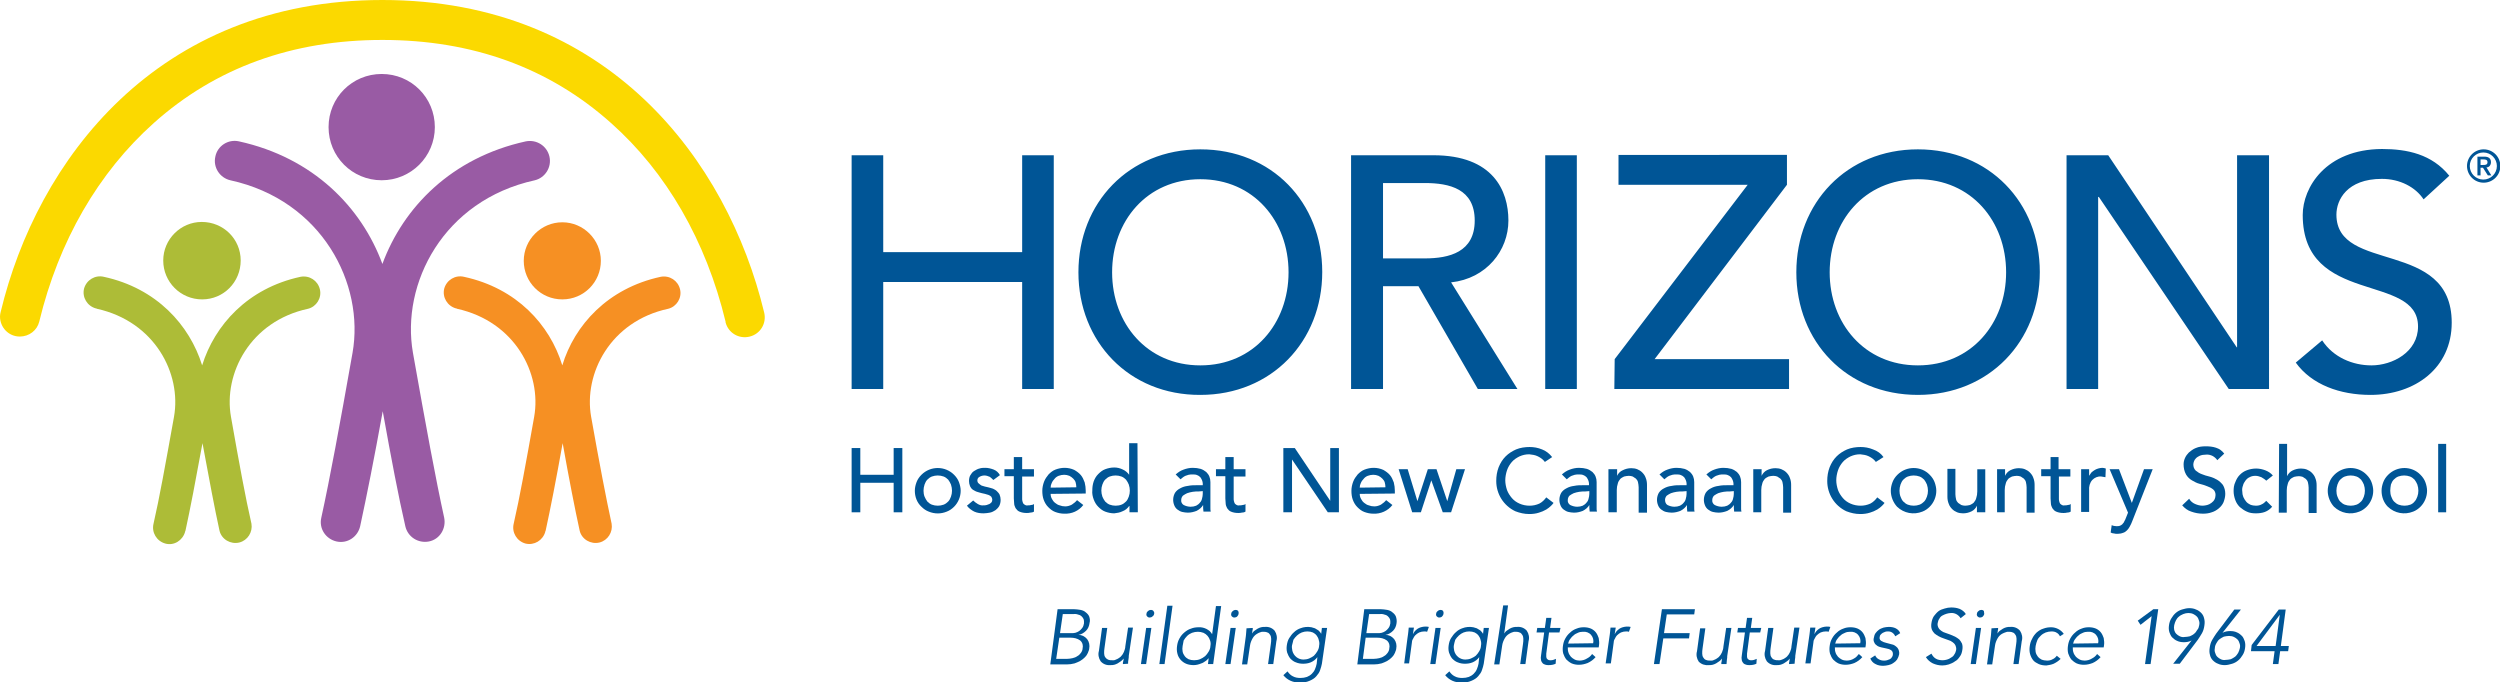 <?xml version="1.0" encoding="utf-8"?>
<!-- Generator: Adobe Illustrator 27.3.1, SVG Export Plug-In . SVG Version: 6.00 Build 0)  -->
<svg version="1.1" id="Layer_4" xmlns="http://www.w3.org/2000/svg" xmlns:xlink="http://www.w3.org/1999/xlink" x="0px" y="0px"
	 viewBox="0 0 719.8 196.5" style="enable-background:new 0 0 719.8 196.5;" xml:space="preserve">
<style type="text/css">
	.st0{fill:#005596;}
	.st1{fill:#FBD900;}
	.st2{fill:#ADBC37;}
	.st3{fill:#F69023;}
	.st4{fill:#995BA4;}
</style>
<path class="st0" d="M245.2,112h9.1V81.2h40V112h9.1V44.7h-9.1v27.9h-40V44.7h-9.1V112L245.2,112z M345.6,113.7
	c20.5,0,35.1-15.4,35.1-35.4S366.2,43,345.6,43s-35.1,15.4-35.1,35.4S325.1,113.8,345.6,113.7L345.6,113.7z M345.6,105.2
	c-15.4,0-25.4-12.1-25.4-26.8s10-26.8,25.4-26.8S371,63.7,371,78.4S361,105.2,345.6,105.2L345.6,105.2z M389,112h9.2V82.4h10.2
	l17.1,29.6h11.4l-19.1-30.7c10.2-1.1,16.5-9.2,16.5-17.8s-4.4-18.8-21.6-18.8H389L389,112L389,112z M398.2,52.7h12
	c7.2,0,14.4,1.7,14.4,10.8s-7.3,10.9-14.4,10.9h-12V52.7z M444.9,112h9.1V44.7h-9.1V112L444.9,112z M464.8,112h50.3v-8.6h-38.7
	l38.1-50.2v-8.6H466v8.6h37.2l-38.3,50.2L464.8,112L464.8,112z M552.2,113.7c20.5,0,35.1-15.4,35.1-35.4S572.7,43,552.2,43
	s-35,15.4-35,35.4S531.7,113.7,552.2,113.7L552.2,113.7z M552.2,105.2c-15.4,0-25.4-12.1-25.4-26.8s10-26.8,25.4-26.8
	s25.4,12.1,25.4,26.8S567.6,105.2,552.2,105.2L552.2,105.2z M595,112h9.1V56.7h0.2l37.4,55.3h11.6V44.7h-9.2v55.3H644l-37-55.3h-12
	L595,112L595,112z M661,104.4c4.6,6.4,12.8,9.3,21.5,9.3c12.9,0,23.4-7.8,23.4-20.8c0-24.2-33.2-14.1-33.2-31.1
	c0-4.2,3-10.3,13.1-10.3c5.2,0,9.7,2.4,12,5.9l7.4-6.8c-5-6.2-12.1-7.7-19.4-7.7C669.6,43,663,54,663,61.9
	c0,26.2,33.2,16.6,33.2,32.1c0,7.4-7.4,11.2-13.4,11.2c-5.4,0-11-2.3-14.2-7.2L661,104.4L661,104.4z"/>
<path class="st0" d="M713.2,50.5h1v-2.2h0.7l1.4,2.2h1l-1.4-2.3c0.8,0,1.3-0.7,1.3-1.5c0,0,0,0,0,0c0-1-0.6-1.6-1.9-1.6h-2V50.5z
	 M714.2,45.9h0.7c0.6,0,1.3,0,1.3,0.8s-0.7,0.8-1.3,0.8h-0.7V45.9L714.2,45.9z M710.3,47.8c0,2.6,2.1,4.8,4.8,4.8
	c2.6,0,4.8-2.1,4.8-4.8c0-2.6-2.1-4.8-4.8-4.8C712.4,43,710.3,45.2,710.3,47.8z M711.1,47.8c0-2.2,1.8-3.9,3.9-3.9
	c2.2,0,3.9,1.8,3.9,3.9c0,2.2-1.8,3.9-3.9,3.9l0,0C712.9,51.7,711.1,50,711.1,47.8z"/>
<path class="st1" d="M5.7,96.9c-3.2,0-5.7-2.6-5.7-5.8c0-0.4,0.1-0.9,0.2-1.3C10.6,46.4,45,0,110.1,0s99.4,46.4,109.9,89.9
	c0.8,3.1-1,6.2-4.1,7c-3.1,0.8-6.2-1-7-4.1c0-0.1,0-0.1,0-0.2c-5.6-23.2-17-43-33-57.2c-17.8-15.9-39.9-23.9-65.8-23.9
	s-48,8-65.8,23.9c-16,14.3-27.4,34-33,57.2C10.7,95.1,8.4,96.9,5.7,96.9z"/>
<path class="st2" d="M58.2,86.2c6.2,0,11.1-5,11.1-11.2c0-6.2-5-11.1-11.2-11.1c-6.1,0-11.1,5-11.1,11.1C47,81.2,52,86.2,58.2,86.2
	C58.2,86.2,58.2,86.2,58.2,86.2z"/>
<path class="st3" d="M161.9,86.2c6.2,0,11.1-5,11.1-11.1s-5-11.1-11.1-11.1s-11.1,5-11.1,11.1l0,0C150.8,81.2,155.7,86.2,161.9,86.2
	C161.9,86.2,161.9,86.2,161.9,86.2z"/>
<path class="st2" d="M92.1,83.3c-0.6-2.5-3-4.1-5.6-3.6C71.3,83,61.8,93.6,58.2,105.2C54.6,93.6,45.1,83,29.9,79.7
	c-2.5-0.6-5,0.9-5.7,3.4c-0.6,2.5,0.9,5,3.4,5.7c0.1,0,0.2,0,0.3,0.1c16.7,3.7,24.4,18.7,22.2,31.1c-2.5,13.9-4.2,23.4-5.9,30.8
	c-0.6,2.5,0.9,5,3.4,5.7s5-0.9,5.7-3.4c0-0.1,0-0.2,0.1-0.3c1.4-6.4,2.9-14.3,4.9-25.2c2,10.8,3.5,18.8,4.9,25.2
	c0.6,2.5,3.2,4,5.7,3.4c2.4-0.6,3.9-3,3.5-5.4c-1.7-7.4-3.5-17.2-5.9-30.8c-2.2-12.4,5.5-27.5,22.2-31.1
	C91.1,88.3,92.7,85.8,92.1,83.3C92.1,83.3,92.1,83.3,92.1,83.3z"/>
<path class="st3" d="M195.8,83.3c-0.6-2.5-3-4.1-5.6-3.6c-15.2,3.3-24.8,13.9-28.3,25.5c-3.6-11.7-13.1-22.2-28.3-25.5
	c-2.5-0.6-5,0.9-5.7,3.4c-0.6,2.5,0.9,5,3.4,5.7c0.1,0,0.2,0,0.3,0.1c16.7,3.7,24.4,18.7,22.2,31.1c-2.4,13.5-4.2,23.4-5.9,30.8
	c-0.6,2.5,0.9,5,3.4,5.7c2.5,0.6,5-0.9,5.7-3.4c0-0.1,0-0.2,0.1-0.3c1.4-6.4,3-14.6,4.9-25.2c1.9,10.6,3.5,18.8,4.9,25.2
	c0.6,2.5,3.2,4,5.7,3.4c2.4-0.6,3.9-3,3.5-5.4c-1.6-7.4-3.5-17.3-5.9-30.8c-2.2-12.4,5.5-27.5,22.2-31.1
	C194.8,88.3,196.4,85.8,195.8,83.3z"/>
<path class="st4" d="M109.9,51.9c8.4,0,15.3-6.8,15.3-15.3s-6.8-15.3-15.3-15.3s-15.3,6.8-15.3,15.3S101.4,51.9,109.9,51.9
	L109.9,51.9z"/>
<path class="st4" d="M158.2,45.1c-0.7-3.1-3.7-5-6.8-4.4c-21.4,4.7-35.3,19-41.3,35.3c-6-16.3-19.9-30.6-41.3-35.3
	C65.7,40,62.6,42,62,45.1c-0.7,3.1,1.3,6.1,4.3,6.8l0,0c26.5,5.8,38.7,29.9,35.2,49.7c-3.7,20.9-6.5,36.1-9,47.5
	c-0.7,3.1,1.3,6.1,4.4,6.8c3.1,0.7,6.1-1.3,6.8-4.4l0,0c1.9-8.8,4-19.3,6.5-33.1c2.5,13.9,4.5,24.4,6.5,33.1c0.7,3.1,3.7,5,6.8,4.4
	s5-3.7,4.4-6.8l0,0c-2.5-11.4-5.2-26.1-9-47.5c-3.5-19.9,8.7-43.9,35.1-49.7C156.9,51.2,158.9,48.2,158.2,45.1z"/>
<path class="st0" d="M245.2,129h2.5v7.7h9.6V129h2.5v18.5h-2.5V139h-9.6v8.5h-2.5V129z"/>
<path class="st0" d="M263.4,141.3c0-0.9,0.2-1.7,0.5-2.5c0.3-0.8,0.8-1.5,1.4-2.1c2.6-2.6,6.8-2.6,9.4,0c0.6,0.6,1.1,1.3,1.4,2.1
	c0.3,0.8,0.5,1.7,0.5,2.5c0,1.7-0.7,3.4-1.9,4.6c-0.6,0.6-1.3,1.1-2.1,1.4c-1.7,0.7-3.5,0.7-5.2,0c-0.8-0.3-1.5-0.8-2.1-1.4
	C264,144.7,263.4,143,263.4,141.3z M265.9,141.3c0,0.6,0.1,1.2,0.3,1.7c0.2,0.5,0.5,1,0.8,1.4c0.4,0.4,0.8,0.7,1.3,0.9
	c1.1,0.4,2.3,0.4,3.4,0c0.5-0.2,0.9-0.5,1.3-0.9c0.4-0.4,0.6-0.9,0.8-1.4c0.4-1.1,0.4-2.3,0-3.5c-0.2-0.5-0.5-1-0.8-1.4
	c-0.4-0.4-0.8-0.7-1.3-0.9c-1.1-0.4-2.3-0.4-3.4,0c-0.5,0.2-0.9,0.5-1.3,0.9c-0.4,0.4-0.6,0.9-0.8,1.4
	C266,140.1,265.9,140.7,265.9,141.3L265.9,141.3z"/>
<path class="st0" d="M286,138.2c-0.3-0.3-0.6-0.6-1-0.9c-0.5-0.2-1-0.4-1.5-0.4c-0.5,0-1,0.1-1.5,0.4c-0.4,0.2-0.6,0.6-0.6,1
	c0,0.3,0.1,0.7,0.4,0.9c0.2,0.2,0.5,0.4,0.8,0.6c0.3,0.1,0.7,0.2,1,0.3l0.9,0.2c0.5,0.1,1,0.3,1.4,0.4c0.4,0.2,0.8,0.4,1.1,0.7
	c0.3,0.3,0.6,0.6,0.8,1c0.2,0.5,0.3,1,0.3,1.5c0,0.6-0.1,1.2-0.4,1.8c-0.3,0.5-0.7,0.9-1.1,1.2c-0.5,0.3-1,0.6-1.6,0.7
	c-0.6,0.1-1.2,0.2-1.8,0.2c-0.9,0-1.8-0.1-2.7-0.5c-0.8-0.4-1.6-1-2.1-1.7l1.8-1.5c0.4,0.4,0.8,0.7,1.3,1c0.5,0.3,1.1,0.5,1.7,0.4
	c0.3,0,0.6,0,0.9-0.1c0.3-0.1,0.6-0.2,0.8-0.3c0.2-0.1,0.4-0.3,0.6-0.5c0.1-0.2,0.2-0.4,0.2-0.7c0-0.3-0.1-0.6-0.3-0.9
	c-0.2-0.2-0.5-0.4-0.8-0.5c-0.3-0.1-0.7-0.2-1-0.3l-0.9-0.2c-0.5-0.1-1-0.3-1.4-0.4c-0.4-0.1-0.8-0.4-1.2-0.6
	c-0.4-0.3-0.6-0.6-0.8-1c-0.2-0.5-0.3-1-0.3-1.5c0-0.6,0.1-1.2,0.4-1.7c0.3-0.5,0.6-0.9,1.1-1.2c0.5-0.3,1-0.6,1.5-0.7
	c0.6-0.2,1.1-0.2,1.7-0.2c0.8,0,1.6,0.2,2.4,0.5c0.8,0.3,1.4,0.9,1.8,1.6L286,138.2z"/>
<path class="st0" d="M297.7,137.2h-3.4v5.6c0,0.3,0,0.7,0,1c0,0.3,0.1,0.6,0.2,0.9c0.1,0.3,0.3,0.5,0.5,0.6c0.3,0.2,0.6,0.3,1,0.2
	c0.3,0,0.6,0,0.9-0.1c0.3,0,0.6-0.1,0.8-0.3v2.2c-0.3,0.2-0.7,0.3-1.1,0.3c-0.3,0.1-0.7,0.1-1,0.1c-0.7,0-1.4-0.1-2.1-0.4
	c-0.5-0.2-0.8-0.6-1.1-1c-0.2-0.4-0.4-0.9-0.4-1.3c0-0.5-0.1-1-0.1-1.5v-6.4h-2.7v-2h2.7v-3.5h2.4v3.5h3.4L297.7,137.2z"/>
<path class="st0" d="M302.5,142.2c0,0.5,0.1,1,0.4,1.5c0.2,0.4,0.5,0.8,0.9,1.1c0.4,0.3,0.8,0.6,1.3,0.7c0.5,0.2,1,0.3,1.6,0.3
	c0.7,0,1.3-0.2,1.9-0.5c0.6-0.4,1.1-0.8,1.5-1.3l1.8,1.4c-1.3,1.7-3.3,2.6-5.5,2.5c-0.9,0-1.8-0.2-2.6-0.5c-0.8-0.3-1.4-0.8-2-1.4
	c-0.6-0.6-1-1.3-1.3-2.1c-0.3-0.8-0.4-1.7-0.4-2.6c0-0.9,0.2-1.8,0.5-2.6c0.3-0.8,0.8-1.5,1.3-2.1c0.6-0.6,1.2-1.1,2-1.4
	c0.8-0.3,1.7-0.5,2.6-0.5c1,0,1.9,0.2,2.8,0.6c0.7,0.4,1.4,0.9,1.9,1.5c0.5,0.6,0.8,1.3,1.1,2.1c0.2,0.8,0.3,1.6,0.3,2.4v0.8
	L302.5,142.2z M309.9,140.3c0-0.5-0.1-1-0.2-1.4c-0.1-0.4-0.4-0.8-0.7-1.1c-0.3-0.3-0.7-0.6-1.1-0.8c-0.5-0.2-1-0.3-1.5-0.3
	c-0.5,0-1.1,0.1-1.6,0.3c-0.5,0.2-0.9,0.5-1.2,0.9c-0.3,0.3-0.6,0.7-0.8,1.2c-0.2,0.4-0.3,0.8-0.3,1.3L309.9,140.3z"/>
<path class="st0" d="M327.6,147.5h-2.4v-1.8h-0.1c-0.5,0.7-1.1,1.2-1.9,1.5c-0.8,0.4-1.6,0.5-2.4,0.6c-0.9,0-1.8-0.2-2.6-0.5
	c-0.8-0.3-1.4-0.8-2-1.4c-0.6-0.6-1-1.3-1.3-2.1c-0.3-0.8-0.5-1.7-0.4-2.6c0-0.9,0.1-1.7,0.4-2.6c0.3-0.8,0.7-1.5,1.3-2.1
	c0.6-0.6,1.2-1.1,2-1.4c0.8-0.3,1.7-0.5,2.6-0.5c0.9,0,1.7,0.2,2.5,0.6c0.7,0.3,1.4,0.9,1.8,1.5h0v-9.1h2.4L327.6,147.5z
	 M321.2,145.6c0.6,0,1.2-0.1,1.7-0.3c0.5-0.2,0.9-0.5,1.3-0.9c0.4-0.4,0.6-0.9,0.8-1.4c0.4-1.1,0.4-2.3,0-3.5
	c-0.2-0.5-0.5-1-0.8-1.4c-0.4-0.4-0.8-0.7-1.3-0.9c-1.1-0.4-2.3-0.4-3.4,0c-0.5,0.2-0.9,0.5-1.3,0.9c-0.4,0.4-0.6,0.9-0.8,1.4
	c-0.4,1.1-0.4,2.3,0,3.5c0.2,0.5,0.5,1,0.8,1.4c0.4,0.4,0.8,0.7,1.3,0.9C320.1,145.5,320.6,145.6,321.2,145.6z"/>
<path class="st0" d="M338.5,136.6c0.7-0.6,1.4-1.1,2.3-1.4c0.8-0.3,1.7-0.5,2.6-0.5c0.8,0,1.6,0.1,2.3,0.3c0.6,0.2,1.1,0.5,1.6,0.9
	c0.4,0.4,0.7,0.8,0.9,1.3c0.2,0.5,0.3,1,0.3,1.6v6.3c0,0.4,0,0.8,0,1.2s0,0.7,0.1,1h-2.1c-0.1-0.6-0.1-1.3-0.1-1.9h0
	c-0.4,0.7-1.1,1.3-1.9,1.7c-0.8,0.3-1.6,0.5-2.5,0.5c-0.6,0-1.1-0.1-1.6-0.2c-0.5-0.1-1-0.4-1.4-0.7c-0.4-0.3-0.7-0.7-0.9-1.2
	c-0.5-1.2-0.4-2.5,0.2-3.6c0.4-0.6,0.9-1,1.5-1.3c0.7-0.4,1.4-0.6,2.2-0.7c0.9-0.2,1.8-0.2,2.6-0.2h1.7v-0.5c0-0.3-0.1-0.6-0.2-0.9
	c-0.1-0.3-0.3-0.6-0.5-0.9c-0.3-0.3-0.6-0.5-0.9-0.6c-0.4-0.2-0.9-0.2-1.3-0.2c-0.4,0-0.8,0-1.2,0.1c-0.3,0.1-0.6,0.2-0.9,0.3
	c-0.3,0.1-0.5,0.3-0.8,0.5l-0.6,0.5L338.5,136.6z M345.1,141.5c-0.6,0-1.1,0-1.7,0.1c-0.5,0.1-1.1,0.2-1.6,0.4
	c-0.4,0.2-0.8,0.4-1.2,0.7c-0.3,0.3-0.5,0.8-0.5,1.2c-0.1,0.6,0.2,1.2,0.7,1.5c0.6,0.3,1.3,0.5,2,0.5c0.6,0,1.1-0.1,1.6-0.3
	c0.4-0.2,0.8-0.5,1.1-0.9c0.3-0.3,0.5-0.7,0.6-1.2c0.1-0.4,0.2-0.8,0.2-1.3v-0.8L345.1,141.5z"/>
<path class="st0" d="M358.6,137.2h-3.4v5.6c0,0.4,0,0.7,0,1c0,0.3,0.1,0.6,0.2,0.9c0.1,0.3,0.3,0.5,0.5,0.6c0.3,0.2,0.6,0.3,1,0.2
	c0.3,0,0.6,0,0.9-0.1c0.3,0,0.6-0.1,0.8-0.3v2.2c-0.3,0.2-0.7,0.3-1.1,0.3c-0.3,0.1-0.7,0.1-1,0.1c-0.7,0-1.4-0.1-2.1-0.4
	c-0.5-0.2-0.8-0.6-1.1-1c-0.2-0.4-0.4-0.9-0.4-1.3c0-0.5-0.1-1-0.1-1.5v-6.4h-2.7v-2h2.7v-3.5h2.4v3.5h3.4L358.6,137.2z"/>
<path class="st0" d="M369.5,129h3.3l10.2,15.2h0V129h2.5v18.5h-3.2l-10.3-15.2h0v15.2h-2.5L369.5,129z"/>
<path class="st0" d="M391.5,142.2c0,0.5,0.1,1,0.4,1.5c0.2,0.4,0.5,0.8,0.9,1.1c0.4,0.3,0.8,0.6,1.3,0.7c0.5,0.2,1,0.3,1.6,0.3
	c0.7,0,1.3-0.2,1.9-0.5c0.6-0.4,1.1-0.8,1.5-1.3l1.8,1.4c-1.3,1.7-3.4,2.6-5.5,2.5c-0.9,0-1.8-0.2-2.6-0.5c-0.8-0.3-1.4-0.8-2-1.4
	c-0.6-0.6-1-1.3-1.3-2.1c-0.3-0.8-0.4-1.7-0.4-2.6c0-0.9,0.2-1.8,0.5-2.6c0.3-0.8,0.8-1.5,1.3-2.1c0.6-0.6,1.2-1.1,2-1.4
	c0.8-0.3,1.7-0.5,2.6-0.5c1,0,1.9,0.2,2.8,0.6c0.7,0.4,1.4,0.9,1.9,1.5c0.5,0.6,0.8,1.3,1.1,2.1c0.2,0.8,0.3,1.6,0.3,2.4v0.8
	L391.5,142.2z M398.9,140.3c0-0.5-0.1-1-0.2-1.4c-0.1-0.4-0.4-0.8-0.7-1.1c-0.3-0.3-0.7-0.6-1.1-0.8c-0.5-0.2-1-0.3-1.5-0.3
	c-0.5,0-1.1,0.1-1.6,0.3c-0.5,0.2-0.9,0.5-1.2,0.9c-0.3,0.3-0.6,0.7-0.8,1.2c-0.2,0.4-0.3,0.8-0.3,1.3L398.9,140.3z"/>
<path class="st0" d="M402.7,135.1h2.6l2.8,9.2h0l3-9.2h2.5l3.1,9.2h0l2.6-9.2h2.5l-4,12.4h-2.4l-3.3-9.2h0l-3,9.2h-2.5L402.7,135.1z
	"/>
<path class="st0" d="M444.8,133c-0.5-0.7-1.2-1.2-2-1.6c-0.8-0.4-1.6-0.5-2.5-0.6c-1,0-1.9,0.2-2.8,0.6c-0.8,0.4-1.6,0.9-2.2,1.6
	c-0.6,0.7-1.1,1.5-1.4,2.4c-0.3,0.9-0.5,1.9-0.5,2.9c0,0.9,0.2,1.9,0.5,2.8c0.3,0.8,0.8,1.6,1.4,2.3c0.6,0.7,1.3,1.2,2.2,1.6
	c0.9,0.4,1.9,0.6,2.9,0.6c1,0,1.9-0.2,2.8-0.6c0.8-0.4,1.5-1.1,2-1.8l2.1,1.6c-0.2,0.3-0.5,0.6-0.7,0.8c-0.4,0.4-0.9,0.8-1.4,1.1
	c-0.7,0.4-1.4,0.7-2.1,0.9c-0.9,0.3-1.9,0.4-2.8,0.4c-1.4,0-2.7-0.3-4-0.8c-3.4-1.6-5.5-5-5.5-8.7c0-1.4,0.2-2.7,0.7-4
	c0.5-1.2,1.1-2.2,2-3.1c0.9-0.9,1.9-1.5,3-2c1.2-0.5,2.6-0.7,3.9-0.7c1.2,0,2.4,0.2,3.6,0.7c1.1,0.4,2.1,1.2,2.9,2.2L444.8,133z"/>
<path class="st0" d="M449.7,136.6c0.7-0.6,1.4-1.1,2.3-1.4c0.8-0.3,1.7-0.5,2.6-0.5c0.8,0,1.6,0.1,2.3,0.3c0.6,0.2,1.1,0.5,1.6,0.9
	c0.4,0.4,0.7,0.8,0.9,1.3c0.2,0.5,0.3,1,0.3,1.6v6.3c0,0.4,0,0.8,0,1.2c0,0.4,0,0.7,0.1,1h-2.1c-0.1-0.6-0.1-1.3-0.1-1.9h0
	c-0.4,0.7-1.1,1.3-1.9,1.7c-0.8,0.3-1.6,0.5-2.5,0.5c-0.6,0-1.1-0.1-1.6-0.2c-0.5-0.1-1-0.4-1.4-0.7c-0.4-0.3-0.7-0.7-0.9-1.2
	c-0.5-1.2-0.4-2.5,0.2-3.6c0.4-0.6,0.9-1,1.5-1.3c0.7-0.4,1.4-0.6,2.2-0.7c0.9-0.2,1.8-0.2,2.6-0.2h1.7v-0.5c0-0.3-0.1-0.6-0.2-0.9
	c-0.1-0.3-0.3-0.6-0.5-0.9c-0.3-0.3-0.6-0.5-0.9-0.6c-0.4-0.2-0.9-0.2-1.3-0.2c-0.4,0-0.8,0-1.2,0.1c-0.3,0.1-0.6,0.2-0.9,0.3
	c-0.3,0.1-0.5,0.3-0.8,0.5l-0.6,0.5L449.7,136.6z M456.4,141.5c-0.6,0-1.1,0-1.7,0.1c-0.5,0.1-1.1,0.2-1.6,0.4
	c-0.4,0.2-0.8,0.4-1.2,0.7c-0.3,0.3-0.5,0.8-0.5,1.2c-0.1,0.6,0.2,1.2,0.7,1.5c0.6,0.3,1.3,0.5,2,0.5c0.6,0,1.1-0.1,1.6-0.3
	c0.4-0.2,0.8-0.5,1.1-0.9c0.3-0.3,0.5-0.7,0.6-1.2c0.1-0.4,0.2-0.8,0.2-1.3v-0.8L456.4,141.5z"/>
<path class="st0" d="M463.2,135.1h2.4v1.9h0c0.3-0.7,0.9-1.3,1.6-1.6c0.8-0.4,1.6-0.6,2.5-0.6c0.6,0,1.2,0.1,1.7,0.3
	c0.5,0.2,1,0.5,1.4,0.9c0.4,0.4,0.8,0.9,1,1.5c0.3,0.7,0.4,1.4,0.4,2.1v8h-2.4v-7.3c0-0.5-0.1-1-0.2-1.5c-0.1-0.4-0.3-0.7-0.6-1
	c-0.3-0.2-0.6-0.4-0.9-0.6c-0.3-0.1-0.7-0.2-1.1-0.2c-0.5,0-0.9,0.1-1.4,0.2c-0.4,0.2-0.8,0.4-1.1,0.7c-0.3,0.4-0.6,0.8-0.7,1.3
	c-0.2,0.6-0.3,1.2-0.3,1.9v6.4h-2.4V135.1z"/>
<path class="st0" d="M477.8,136.6c0.7-0.6,1.4-1.1,2.3-1.4c0.8-0.3,1.7-0.5,2.6-0.5c0.8,0,1.6,0.1,2.3,0.3c0.6,0.2,1.1,0.5,1.6,0.9
	c0.4,0.4,0.7,0.8,0.9,1.3c0.2,0.5,0.3,1,0.3,1.6v6.3c0,0.4,0,0.8,0,1.2s0,0.7,0.1,1h-2.1c-0.1-0.6-0.1-1.3-0.1-1.9h0
	c-0.4,0.7-1.1,1.3-1.9,1.7c-0.8,0.3-1.6,0.5-2.5,0.5c-0.6,0-1.1-0.1-1.6-0.2c-0.5-0.1-1-0.4-1.4-0.7c-0.4-0.3-0.7-0.7-0.9-1.2
	c-0.5-1.2-0.4-2.5,0.2-3.6c0.4-0.6,0.9-1,1.5-1.3c0.7-0.4,1.4-0.6,2.2-0.7c0.9-0.2,1.8-0.2,2.6-0.2h1.7v-0.5c0-0.3-0.1-0.6-0.2-0.9
	c-0.1-0.3-0.3-0.6-0.5-0.9c-0.3-0.3-0.6-0.5-0.9-0.6c-0.4-0.2-0.9-0.2-1.3-0.2c-0.4,0-0.8,0-1.2,0.1c-0.3,0.1-0.6,0.2-0.9,0.3
	c-0.3,0.1-0.5,0.3-0.8,0.5l-0.6,0.5L477.8,136.6z M484.4,141.5c-0.6,0-1.1,0-1.7,0.1c-0.5,0.1-1.1,0.2-1.6,0.4
	c-0.4,0.2-0.8,0.4-1.2,0.7c-0.3,0.3-0.5,0.8-0.5,1.2c0,0.6,0.2,1.2,0.7,1.5c0.6,0.3,1.3,0.5,2,0.5c0.6,0,1.1-0.1,1.6-0.3
	c0.4-0.2,0.8-0.5,1.1-0.9c0.3-0.3,0.5-0.7,0.6-1.2c0.1-0.4,0.2-0.8,0.2-1.3v-0.8L484.4,141.5z"/>
<path class="st0" d="M491.3,136.6c0.7-0.6,1.4-1.1,2.3-1.4c0.8-0.3,1.7-0.5,2.6-0.5c0.8,0,1.6,0.1,2.3,0.3c0.6,0.2,1.1,0.5,1.6,0.9
	c0.4,0.4,0.7,0.8,0.9,1.3c0.2,0.5,0.3,1,0.3,1.6v6.3c0,0.4,0,0.8,0,1.2s0,0.7,0.1,1h-2.1c-0.1-0.6-0.1-1.3-0.1-1.9h0
	c-0.4,0.7-1.1,1.3-1.9,1.7c-0.8,0.3-1.6,0.5-2.5,0.5c-0.6,0-1.1-0.1-1.6-0.2c-0.5-0.1-1-0.4-1.4-0.7c-0.4-0.3-0.7-0.7-0.9-1.2
	c-0.5-1.2-0.4-2.5,0.2-3.6c0.4-0.6,0.9-1,1.5-1.3c0.7-0.4,1.4-0.6,2.2-0.7c0.9-0.2,1.8-0.2,2.6-0.2h1.7v-0.5c0-0.3-0.1-0.6-0.2-0.9
	c-0.1-0.3-0.3-0.6-0.5-0.9c-0.3-0.3-0.6-0.5-0.9-0.6c-0.4-0.2-0.9-0.2-1.3-0.2c-0.4,0-0.8,0-1.2,0.1c-0.3,0.1-0.6,0.2-0.9,0.3
	c-0.3,0.1-0.5,0.3-0.8,0.5l-0.6,0.5L491.3,136.6z M498,141.5c-0.6,0-1.1,0-1.7,0.1c-0.5,0.1-1.1,0.2-1.6,0.4
	c-0.4,0.2-0.8,0.4-1.2,0.7c-0.3,0.3-0.5,0.8-0.5,1.2c-0.1,0.6,0.2,1.2,0.7,1.5c0.6,0.3,1.3,0.5,2,0.5c0.6,0,1.1-0.1,1.6-0.3
	c0.4-0.2,0.8-0.5,1.1-0.9c0.3-0.3,0.5-0.7,0.6-1.2c0.1-0.4,0.2-0.8,0.2-1.3v-0.8L498,141.5z"/>
<path class="st0" d="M504.8,135.1h2.4v1.9l0,0c0.3-0.7,0.9-1.3,1.5-1.6c0.8-0.4,1.6-0.6,2.5-0.6c0.6,0,1.2,0.1,1.7,0.3
	c0.5,0.2,1,0.5,1.4,0.9c0.4,0.4,0.8,0.9,1,1.5c0.3,0.7,0.4,1.4,0.4,2.1v8h-2.3v-7.3c0-0.5-0.1-1-0.2-1.5c-0.1-0.4-0.3-0.7-0.6-1
	c-0.3-0.2-0.6-0.4-0.9-0.6c-0.3-0.1-0.7-0.2-1.1-0.2c-0.5,0-0.9,0.1-1.4,0.2c-0.4,0.2-0.8,0.4-1.1,0.7c-0.3,0.4-0.6,0.8-0.7,1.3
	c-0.2,0.6-0.3,1.2-0.3,1.9v6.4h-2.3L504.8,135.1z"/>
<path class="st0" d="M540.1,133c-0.5-0.7-1.2-1.2-2-1.6c-0.8-0.4-1.6-0.5-2.5-0.6c-1,0-1.9,0.2-2.8,0.6c-0.8,0.4-1.6,0.9-2.2,1.6
	c-0.6,0.7-1.1,1.5-1.4,2.4c-0.3,0.9-0.5,1.9-0.5,2.9c0,0.9,0.2,1.9,0.5,2.8c0.3,0.8,0.8,1.6,1.4,2.3c0.6,0.7,1.3,1.2,2.2,1.6
	c0.9,0.4,1.9,0.6,2.9,0.6c1,0,1.9-0.2,2.8-0.6c0.8-0.4,1.5-1.1,2-1.8l2.1,1.6c-0.2,0.3-0.5,0.6-0.7,0.8c-0.4,0.4-0.9,0.8-1.4,1.1
	c-0.7,0.4-1.4,0.7-2.1,0.9c-0.9,0.3-1.9,0.4-2.8,0.4c-1.4,0-2.7-0.3-4-0.8c-3.4-1.6-5.5-5-5.5-8.7c0-1.4,0.2-2.7,0.7-4
	c0.5-1.2,1.1-2.2,2-3.1c0.9-0.9,1.9-1.5,3-2c1.2-0.5,2.6-0.7,3.9-0.7c1.2,0,2.4,0.2,3.6,0.7c1.2,0.4,2.3,1.2,3,2.2L540.1,133z"/>
<path class="st0" d="M544.4,141.3c0-0.9,0.2-1.7,0.5-2.5c0.3-0.8,0.8-1.5,1.4-2.1c2.6-2.6,6.8-2.6,9.3,0c0.6,0.6,1.1,1.3,1.4,2.1
	c0.3,0.8,0.5,1.7,0.5,2.5c0,1.7-0.7,3.4-1.9,4.6c-0.6,0.6-1.3,1.1-2.1,1.4c-2.5,1-5.3,0.5-7.3-1.4
	C545.1,144.7,544.4,143,544.4,141.3L544.4,141.3z M546.9,141.3c0,0.6,0.1,1.2,0.3,1.7c0.2,0.5,0.4,1,0.8,1.4
	c0.4,0.4,0.8,0.7,1.3,0.9c1.1,0.4,2.3,0.4,3.4,0c0.5-0.2,0.9-0.5,1.3-0.9c0.4-0.4,0.6-0.9,0.8-1.4c0.4-1.1,0.4-2.3,0-3.5
	c-0.2-0.5-0.5-1-0.8-1.4c-0.4-0.4-0.8-0.7-1.3-0.9c-1.1-0.4-2.3-0.4-3.4,0c-0.5,0.2-0.9,0.5-1.3,0.9c-0.4,0.4-0.6,0.9-0.8,1.4
	C547,140.1,546.9,140.7,546.9,141.3z"/>
<path class="st0" d="M571.5,147.5h-2.3v-1.9h0c-0.3,0.7-0.9,1.3-1.5,1.6c-0.8,0.4-1.6,0.6-2.5,0.6c-0.6,0-1.2-0.1-1.7-0.3
	c-0.5-0.2-1-0.5-1.4-0.9c-0.4-0.4-0.8-0.9-1-1.5c-0.3-0.7-0.4-1.4-0.4-2.1v-8h2.3v7.3c0,0.5,0.1,1,0.2,1.5c0.1,0.4,0.3,0.7,0.6,1
	c0.3,0.2,0.6,0.4,0.9,0.6c0.3,0.1,0.7,0.2,1.1,0.2c0.5,0,0.9-0.1,1.4-0.2c0.4-0.2,0.8-0.4,1.1-0.7c0.3-0.4,0.6-0.8,0.7-1.3
	c0.2-0.6,0.3-1.2,0.3-1.9v-6.4h2.3V147.5z"/>
<path class="st0" d="M575,135.1h2.3v1.9h0c0.3-0.7,0.9-1.3,1.5-1.6c0.8-0.4,1.6-0.6,2.5-0.6c0.6,0,1.2,0.1,1.7,0.3
	c0.5,0.2,1,0.5,1.4,0.9c0.4,0.4,0.8,0.9,1,1.5c0.3,0.7,0.4,1.4,0.4,2.1v8h-2.3v-7.3c0-0.5-0.1-1-0.2-1.5c-0.1-0.4-0.3-0.7-0.6-1
	c-0.3-0.2-0.6-0.4-0.9-0.6c-0.3-0.1-0.7-0.2-1.1-0.2c-0.5,0-0.9,0.1-1.4,0.2c-0.4,0.2-0.8,0.4-1.1,0.7c-0.3,0.4-0.6,0.8-0.7,1.3
	c-0.2,0.6-0.3,1.2-0.3,1.9v6.4H575L575,135.1z"/>
<path class="st0" d="M596.2,137.2h-3.4v5.6c0,0.4,0,0.7,0,1c0,0.3,0.1,0.6,0.2,0.9c0.1,0.3,0.3,0.5,0.5,0.6c0.3,0.2,0.6,0.3,1,0.2
	c0.3,0,0.6,0,0.9-0.1c0.3,0,0.6-0.1,0.8-0.3v2.2c-0.3,0.2-0.7,0.3-1.1,0.3c-0.3,0.1-0.7,0.1-1,0.1c-0.7,0-1.4-0.1-2.1-0.4
	c-0.5-0.2-0.8-0.6-1.1-1c-0.2-0.4-0.4-0.9-0.4-1.3c0-0.5-0.1-1-0.1-1.5v-6.4h-2.7v-2h2.7v-3.5h2.3v3.5h3.4V137.2z"/>
<path class="st0" d="M599.2,135.1h2.3v1.9h0c0.2-0.3,0.4-0.6,0.6-0.9c0.3-0.3,0.6-0.5,0.9-0.7c0.3-0.2,0.7-0.4,1.1-0.5
	c0.4-0.1,0.8-0.2,1.2-0.2c0.3,0,0.7,0.1,1,0.2l-0.1,2.5l-0.6-0.1c-0.2,0-0.4-0.1-0.6-0.1c-1-0.1-1.9,0.3-2.6,1c-0.7,0.8-1,1.9-0.9,3
	v6.2h-2.3V135.1z"/>
<path class="st0" d="M607.4,135.1h2.7l3.7,9.7h0l3.5-9.7h2.5l-5.9,15c-0.2,0.5-0.4,1-0.7,1.5c-0.2,0.4-0.5,0.8-0.8,1.1
	c-0.3,0.3-0.7,0.6-1.1,0.7c-0.5,0.2-1.1,0.3-1.6,0.3c-0.4,0-0.7,0-1-0.1c-0.3,0-0.7-0.1-1-0.3l0.3-2.1c0.4,0.2,0.9,0.3,1.4,0.3
	c0.3,0,0.6,0,0.9-0.1c0.2-0.1,0.5-0.2,0.7-0.4c0.2-0.2,0.3-0.4,0.5-0.6c0.1-0.2,0.2-0.5,0.4-0.8l0.8-2L607.4,135.1z"/>
<path class="st0" d="M630.3,143.6c0.4,0.7,1,1.2,1.7,1.5c0.7,0.3,1.4,0.5,2.2,0.5c0.4,0,0.9-0.1,1.3-0.2c0.4-0.1,0.8-0.3,1.2-0.6
	c0.4-0.3,0.7-0.6,0.9-1c0.2-0.4,0.3-0.9,0.3-1.3c0-0.6-0.2-1.2-0.7-1.6c-0.5-0.4-1.1-0.7-1.7-0.9c-0.7-0.3-1.4-0.5-2.2-0.7
	c-0.8-0.2-1.5-0.6-2.2-1c-0.7-0.4-1.3-1-1.7-1.7c-0.5-0.9-0.7-1.9-0.7-2.9c0-1.3,0.6-2.5,1.5-3.4c0.6-0.5,1.2-1,2-1.3
	c0.9-0.4,1.9-0.5,2.9-0.5c1,0,2,0.1,2.9,0.4c1,0.3,1.8,0.9,2.4,1.7l-2,1.9c-0.3-0.5-0.8-0.9-1.3-1.2c-0.6-0.3-1.3-0.5-2-0.4
	c-0.6,0-1.2,0.1-1.7,0.3c-0.4,0.2-0.8,0.4-1.1,0.7c-0.3,0.3-0.5,0.6-0.6,0.9c-0.1,0.3-0.2,0.6-0.2,0.9c0,0.7,0.2,1.3,0.7,1.8
	c0.5,0.4,1.1,0.8,1.7,1c0.7,0.3,1.4,0.5,2.2,0.7c0.8,0.2,1.5,0.5,2.2,0.9c0.7,0.4,1.2,0.9,1.7,1.5c0.5,0.8,0.7,1.7,0.7,2.6
	c0,0.8-0.2,1.6-0.5,2.4c-0.3,0.7-0.8,1.3-1.4,1.8c-0.6,0.5-1.3,0.9-2,1.1c-0.8,0.3-1.7,0.4-2.5,0.4c-1.2,0-2.3-0.2-3.4-0.6
	c-1-0.3-1.9-1-2.6-1.8L630.3,143.6z"/>
<path class="st0" d="M652.5,138.4c-0.4-0.4-0.9-0.7-1.4-1c-0.5-0.2-1.1-0.4-1.7-0.4c-0.6,0-1.2,0.1-1.7,0.4c-0.5,0.2-0.9,0.6-1.2,1
	c-0.3,0.4-0.6,0.9-0.7,1.4c-0.2,0.5-0.3,1.1-0.2,1.7c0,0.6,0.1,1.1,0.3,1.6c0.2,0.5,0.5,0.9,0.8,1.3c0.3,0.4,0.8,0.7,1.2,0.9
	c0.5,0.2,1.1,0.3,1.6,0.3c0.6,0,1.2-0.1,1.7-0.4c0.5-0.2,0.9-0.6,1.3-1l1.7,1.7c-0.6,0.7-1.3,1.2-2.1,1.5c-0.8,0.3-1.7,0.4-2.6,0.4
	c-0.9,0-1.8-0.1-2.6-0.5c-0.7-0.3-1.4-0.8-2-1.3c-0.6-0.6-1-1.2-1.3-2c-0.3-0.8-0.5-1.7-0.5-2.6c0-0.9,0.1-1.8,0.5-2.6
	c0.3-0.8,0.7-1.5,1.3-2.1c0.6-0.6,1.2-1,2-1.3c0.8-0.3,1.7-0.5,2.7-0.5c0.9,0,1.8,0.2,2.6,0.5c0.8,0.3,1.6,0.8,2.2,1.5L652.5,138.4z
	"/>
<path class="st0" d="M656.2,127.8h2.3v9.3h0c0.3-0.7,0.9-1.3,1.5-1.6c0.8-0.4,1.6-0.6,2.5-0.6c0.6,0,1.2,0.1,1.7,0.3
	c0.5,0.2,1,0.5,1.4,0.9c0.4,0.4,0.8,0.9,1,1.5c0.3,0.7,0.4,1.4,0.4,2.1v8h-2.3v-7.3c0-0.5-0.1-1-0.2-1.5c-0.1-0.4-0.3-0.7-0.6-1
	c-0.3-0.2-0.6-0.4-0.9-0.6c-0.3-0.1-0.7-0.2-1.1-0.2c-0.5,0-0.9,0.1-1.4,0.2c-0.4,0.2-0.8,0.4-1.1,0.7c-0.3,0.4-0.6,0.8-0.7,1.3
	c-0.2,0.6-0.3,1.2-0.3,1.9v6.4h-2.3L656.2,127.8z"/>
<path class="st0" d="M670.2,141.3c0-0.9,0.2-1.7,0.5-2.5c0.3-0.8,0.8-1.5,1.4-2.1c2.6-2.6,6.8-2.6,9.3,0c0.6,0.6,1.1,1.3,1.4,2.1
	c0.3,0.8,0.5,1.7,0.5,2.5c0,1.7-0.7,3.4-1.9,4.6c-0.6,0.6-1.3,1.1-2.1,1.4c-2.5,1-5.3,0.5-7.3-1.4
	C670.9,144.7,670.2,143,670.2,141.3L670.2,141.3z M672.7,141.3c0,0.6,0.1,1.2,0.3,1.7c0.2,0.5,0.4,1,0.8,1.4
	c0.4,0.4,0.8,0.7,1.3,0.9c1.1,0.4,2.3,0.4,3.4,0c0.5-0.2,0.9-0.5,1.3-0.9c0.4-0.4,0.6-0.9,0.8-1.4c0.4-1.1,0.4-2.3,0-3.5
	c-0.2-0.5-0.5-1-0.8-1.4c-0.4-0.4-0.8-0.7-1.3-0.9c-1.1-0.4-2.3-0.4-3.4,0c-0.5,0.2-0.9,0.5-1.3,0.9c-0.4,0.4-0.6,0.9-0.8,1.4
	C672.8,140.1,672.7,140.7,672.7,141.3L672.7,141.3z"/>
<path class="st0" d="M685.7,141.3c0-0.9,0.2-1.7,0.5-2.5c0.3-0.8,0.8-1.5,1.4-2.1c2.6-2.6,6.8-2.6,9.3,0c0.6,0.6,1.1,1.3,1.4,2.1
	c0.3,0.8,0.5,1.7,0.5,2.5c0,1.7-0.7,3.4-1.9,4.6c-0.6,0.6-1.3,1.1-2.1,1.4c-2.5,1-5.3,0.5-7.3-1.4
	C686.3,144.7,685.7,143,685.7,141.3L685.7,141.3z M688.2,141.3c0,0.6,0.1,1.2,0.3,1.7c0.2,0.5,0.4,1,0.8,1.4
	c0.4,0.4,0.8,0.7,1.3,0.9c1.1,0.4,2.3,0.4,3.4,0c0.5-0.2,0.9-0.5,1.2-0.9c0.4-0.4,0.6-0.9,0.8-1.4c0.4-1.1,0.4-2.3,0-3.5
	c-0.2-0.5-0.5-1-0.8-1.4c-0.4-0.4-0.8-0.7-1.3-0.9c-1.1-0.4-2.3-0.4-3.4,0c-0.5,0.2-0.9,0.5-1.3,0.9c-0.4,0.4-0.6,0.9-0.8,1.4
	C688.3,140.1,688.2,140.7,688.2,141.3L688.2,141.3z"/>
<path class="st0" d="M702,127.8h2.3v19.7H702V127.8z"/>
<path class="st0" d="M304.5,175.4h4.7c0.6,0,1.2,0.1,1.9,0.2c0.5,0.1,1.1,0.3,1.5,0.7c0.4,0.3,0.8,0.7,1,1.2
	c0.2,0.6,0.3,1.2,0.1,1.9c-0.1,0.8-0.4,1.6-1,2.2c-0.6,0.6-1.4,1.1-2.2,1.2l0,0c1,0,1.8,0.4,2.5,1.2c0.6,0.8,0.8,1.8,0.6,2.8
	c0,0.2-0.1,0.5-0.2,0.7c-0.1,0.3-0.2,0.6-0.4,0.9c-0.2,0.4-0.5,0.7-0.8,1c-0.3,0.3-0.7,0.6-1.2,0.9c-0.5,0.3-1.1,0.5-1.6,0.7
	c-0.7,0.2-1.5,0.3-2.2,0.3h-4.8L304.5,175.4z M304.1,189.7h3.1c0.6,0,1.1-0.1,1.6-0.2c0.5-0.1,1-0.3,1.4-0.6c0.4-0.2,0.7-0.5,1-0.9
	c0.3-0.4,0.5-0.9,0.5-1.3c0.2-0.8,0-1.7-0.7-2.3c-0.8-0.6-1.8-0.8-2.8-0.8H305L304.1,189.7z M305.2,182.3h3.2c0.4,0,0.8,0,1.2-0.1
	c0.4-0.1,0.8-0.3,1.1-0.5c0.3-0.2,0.6-0.5,0.9-0.9c0.3-0.4,0.4-0.8,0.5-1.3c0-0.2,0-0.5,0-0.7c0-0.3-0.1-0.6-0.3-0.9
	c-0.2-0.3-0.5-0.6-0.9-0.8c-0.6-0.2-1.1-0.4-1.8-0.3H306L305.2,182.3z"/>
<path class="st0" d="M323.3,191.2c0-0.3,0-0.6,0.1-0.8s0.1-0.6,0.1-0.8l0,0c-0.2,0.3-0.5,0.6-0.8,0.8c-0.3,0.2-0.6,0.4-0.9,0.6
	c-0.3,0.2-0.7,0.3-1,0.4c-0.3,0.1-0.7,0.1-1.1,0.1c-1.1,0.1-2.1-0.3-2.8-1.1c-0.6-0.9-0.8-2-0.5-3l0.9-6.6h1.5l-0.8,5.8
	c-0.1,0.5-0.1,1-0.1,1.5c0,0.4,0.1,0.8,0.3,1.1c0.2,0.3,0.4,0.5,0.8,0.7c0.4,0.2,0.9,0.2,1.3,0.2h0.4c0.2,0,0.4-0.1,0.6-0.2
	c0.3-0.1,0.5-0.2,0.8-0.4c0.3-0.2,0.6-0.4,0.8-0.7c0.3-0.3,0.5-0.7,0.7-1.1c0.2-0.5,0.4-1.1,0.4-1.6l0.8-5.4h1.4l-1.2,8.1
	c0,0.3,0,0.6-0.1,1.1c-0.1,0.4-0.1,0.8-0.1,1.2L323.3,191.2z"/>
<path class="st0" d="M330,191.2h-1.5l1.5-10.4h1.5L330,191.2z M332.3,176.7c0,0.3-0.2,0.6-0.5,0.8c-0.2,0.2-0.5,0.3-0.8,0.3
	c-0.3,0-0.5-0.1-0.7-0.3c-0.2-0.2-0.3-0.5-0.2-0.8c0-0.3,0.2-0.6,0.5-0.8c0.2-0.2,0.5-0.3,0.8-0.3c0.3,0,0.5,0.1,0.7,0.3
	C332.3,176.2,332.4,176.5,332.3,176.7L332.3,176.7z"/>
<path class="st0" d="M335.3,191.2h-1.5l2.3-16.8h1.5L335.3,191.2z"/>
<path class="st0" d="M349.3,191.2h-1.5l0.2-1.7l0,0c-0.3,0.3-0.6,0.7-1,0.9c-0.3,0.2-0.7,0.5-1.1,0.6c-0.7,0.3-1.5,0.5-2.2,0.5
	c-0.7,0-1.5-0.1-2.2-0.4c-1.2-0.5-2.2-1.6-2.5-2.9c-0.2-0.7-0.2-1.5-0.1-2.2c0.1-0.8,0.3-1.5,0.7-2.2c0.4-0.7,0.8-1.2,1.4-1.7
	c0.6-0.5,1.2-0.9,1.9-1.1c0.7-0.3,1.5-0.4,2.3-0.4c0.4,0,0.7,0,1.1,0.1c0.4,0.1,0.7,0.2,1.1,0.4c0.3,0.2,0.7,0.4,0.9,0.6
	c0.3,0.3,0.5,0.6,0.7,0.9l0,0l1.1-8.1h1.5L349.3,191.2z M340.5,186c-0.1,0.5-0.1,1.1,0,1.6c0.1,0.5,0.3,0.9,0.6,1.3
	c0.3,0.4,0.7,0.7,1.1,0.9c0.5,0.2,1,0.3,1.6,0.3c0.6,0,1.2-0.1,1.7-0.3c0.5-0.2,1-0.5,1.5-0.9c0.4-0.4,0.7-0.8,1-1.3
	c0.3-0.5,0.5-1.1,0.5-1.6c0.1-0.5,0.1-1.1-0.1-1.6c-0.3-1-1-1.8-1.9-2.2c-0.5-0.2-1.1-0.3-1.6-0.3c-0.6,0-1.1,0.1-1.7,0.3
	c-0.5,0.2-1,0.5-1.4,0.9c-0.4,0.4-0.7,0.8-1,1.3C340.7,184.9,340.6,185.4,340.5,186z"/>
<path class="st0" d="M354.3,191.2h-1.5l1.5-10.4h1.5L354.3,191.2z M356.6,176.7c0,0.3-0.2,0.6-0.4,0.8c-0.2,0.2-0.5,0.3-0.8,0.3
	c-0.3,0-0.5-0.1-0.7-0.3c-0.2-0.2-0.3-0.5-0.2-0.8c0-0.3,0.2-0.6,0.5-0.8c0.2-0.2,0.5-0.3,0.8-0.3c0.3,0,0.5,0.1,0.7,0.3
	C356.6,176.2,356.7,176.5,356.6,176.7z"/>
<path class="st0" d="M360.7,180.8c0,0.3,0,0.6-0.1,0.8c0,0.3-0.1,0.6-0.1,0.8l0,0c0.2-0.3,0.4-0.6,0.7-0.8c0.3-0.2,0.6-0.4,0.9-0.6
	c0.3-0.2,0.7-0.3,1-0.4c0.3-0.1,0.7-0.1,1.1-0.1c1.1-0.1,2.1,0.3,2.8,1.1c0.6,0.9,0.8,2,0.5,3l-0.9,6.6h-1.5l0.8-5.8
	c0.1-0.5,0.1-1,0.1-1.5c0-0.4-0.1-0.8-0.3-1.1c-0.2-0.3-0.4-0.6-0.8-0.7c-0.4-0.2-0.9-0.2-1.3-0.2c-0.2,0-0.4,0-0.6,0.1
	c-0.4,0.1-0.8,0.3-1.1,0.5c-0.5,0.3-0.9,0.7-1.2,1.2c-0.4,0.7-0.7,1.4-0.8,2.2l-0.8,5.4h-1.5l1.1-8.1c0-0.3,0.1-0.6,0.1-1.1
	s0.1-0.8,0.1-1.2L360.7,180.8z"/>
<path class="st0" d="M370.7,193.3c0.4,0.6,0.9,1.1,1.5,1.4c0.7,0.4,1.5,0.5,2.2,0.5c0.7,0,1.3-0.1,1.9-0.3c0.5-0.2,1-0.5,1.4-0.9
	c0.4-0.4,0.7-0.8,0.9-1.3c0.2-0.5,0.4-1,0.5-1.6l0.2-1.9l0,0c-0.5,0.7-1.2,1.2-1.9,1.5c-0.7,0.3-1.5,0.4-2.2,0.4
	c-0.7,0-1.4-0.1-2.1-0.4c-0.6-0.2-1.1-0.6-1.6-1.1c-0.4-0.5-0.7-1.1-0.9-1.7c-0.2-0.7-0.2-1.4-0.1-2.1c0.1-0.7,0.3-1.5,0.7-2.1
	c0.4-0.6,0.8-1.2,1.4-1.7c0.5-0.5,1.2-0.9,1.8-1.1c1-0.4,2.1-0.5,3.2-0.3c0.3,0.1,0.7,0.2,1,0.3c0.3,0.2,0.7,0.4,1,0.6
	c0.3,0.3,0.6,0.6,0.8,1l0,0l0.2-1.7h1.5l-1.5,10.3c-0.1,0.6-0.3,1.2-0.5,1.8c-0.2,0.7-0.6,1.2-1.1,1.8c-0.5,0.6-1.2,1-1.9,1.3
	c-0.9,0.4-1.9,0.6-2.9,0.5c-1.8,0.1-3.6-0.7-4.7-2.1L370.7,193.3z M372,185.8c-0.1,0.5,0,1,0.1,1.6c0.4,1.5,1.7,2.5,3.2,2.5
	c0.5,0,1.1-0.1,1.6-0.3c0.5-0.2,1-0.5,1.4-0.8c0.4-0.4,0.7-0.8,1-1.3c0.3-0.5,0.5-1.1,0.5-1.6c0.1-0.5,0.1-1-0.1-1.6
	c-0.1-0.5-0.3-0.9-0.6-1.3c-0.3-0.4-0.7-0.7-1.1-0.9c-0.5-0.2-1-0.3-1.6-0.3c-0.5,0-1.1,0.1-1.6,0.3c-1,0.4-1.8,1.2-2.4,2.1
	C372.3,184.8,372.1,185.3,372,185.8L372,185.8z"/>
<path class="st0" d="M392.8,175.4h4.7c0.6,0,1.2,0.1,1.9,0.2c0.5,0.1,1.1,0.3,1.5,0.7c0.4,0.3,0.8,0.7,1,1.2
	c0.2,0.6,0.3,1.2,0.2,1.9c-0.1,0.8-0.4,1.6-1,2.2c-0.6,0.6-1.4,1.1-2.2,1.2l0,0c1,0,1.8,0.4,2.5,1.2c0.6,0.8,0.8,1.8,0.6,2.8
	c0,0.2-0.1,0.5-0.2,0.7c-0.1,0.3-0.2,0.6-0.4,0.9c-0.2,0.4-0.5,0.7-0.8,1c-0.3,0.3-0.7,0.6-1.2,0.9c-0.5,0.3-1.1,0.5-1.6,0.7
	c-0.7,0.2-1.5,0.3-2.2,0.3h-4.8L392.8,175.4z M392.4,189.7h3.1c0.6,0,1.1-0.1,1.6-0.2c0.5-0.1,1-0.3,1.4-0.6c0.4-0.2,0.7-0.5,1-0.9
	c0.3-0.4,0.5-0.9,0.5-1.3c0.2-0.8,0-1.7-0.7-2.3c-0.8-0.6-1.8-0.8-2.8-0.8h-3.3L392.4,189.7z M393.4,182.3h3.2c0.4,0,0.8,0,1.2-0.1
	c0.4-0.1,0.8-0.3,1.1-0.5c0.3-0.2,0.6-0.5,0.9-0.9c0.3-0.4,0.4-0.8,0.5-1.3c0-0.2,0-0.5,0-0.7c0-0.3-0.1-0.6-0.3-0.9
	c-0.2-0.3-0.5-0.6-0.9-0.8c-0.6-0.2-1.1-0.4-1.8-0.3h-3.1L393.4,182.3z"/>
<path class="st0" d="M405.2,184c0.1-0.5,0.1-0.9,0.2-1.4s0.1-1.1,0.2-1.9h1.5l-0.3,1.9l0,0c0.2-0.3,0.3-0.6,0.5-0.8
	c0.5-0.6,1.1-1,1.8-1.2c0.4-0.1,0.8-0.2,1.2-0.2c0.4,0,0.7,0,1.1,0.1l-0.5,1.4c-0.3-0.1-0.5-0.1-0.8-0.1c-0.5,0-1,0.1-1.5,0.3
	c-0.4,0.2-0.8,0.5-1.1,0.8c-0.3,0.3-0.5,0.7-0.7,1.1c-0.2,0.3-0.3,0.7-0.3,1.1l-0.8,5.9h-1.4L405.2,184z"/>
<path class="st0" d="M413.3,191.2h-1.5l1.5-10.4h1.5L413.3,191.2z M415.6,176.7c0,0.3-0.2,0.6-0.4,0.8c-0.2,0.2-0.5,0.3-0.8,0.3
	c-0.3,0-0.5-0.1-0.7-0.3c-0.2-0.2-0.3-0.5-0.2-0.8c0-0.3,0.2-0.6,0.5-0.8c0.2-0.2,0.5-0.3,0.8-0.3c0.3,0,0.5,0.1,0.7,0.3
	C415.6,176.2,415.7,176.5,415.6,176.7z"/>
<path class="st0" d="M417.3,193.3c0.4,0.6,0.9,1.1,1.5,1.4c0.7,0.4,1.5,0.5,2.2,0.5c0.7,0,1.3-0.1,1.9-0.3c0.5-0.2,1-0.5,1.4-0.9
	c0.4-0.4,0.7-0.8,0.9-1.3c0.2-0.5,0.4-1,0.5-1.6l0.2-1.9l0,0c-0.5,0.7-1.2,1.2-1.9,1.5c-0.7,0.3-1.5,0.4-2.2,0.4
	c-0.7,0-1.4-0.1-2.1-0.4c-0.6-0.2-1.1-0.6-1.6-1.1c-0.4-0.5-0.7-1.1-0.9-1.7c-0.2-0.7-0.2-1.4-0.1-2.1c0.1-0.7,0.3-1.5,0.7-2.1
	c0.4-0.6,0.8-1.2,1.4-1.7c0.5-0.5,1.2-0.9,1.8-1.1c1-0.4,2.1-0.5,3.2-0.3c0.3,0.1,0.7,0.2,1,0.3c0.3,0.2,0.7,0.4,1,0.6
	c0.3,0.3,0.6,0.6,0.8,1l0,0l0.2-1.7h1.5l-1.5,10.3c-0.1,0.6-0.3,1.2-0.5,1.8c-0.2,0.7-0.6,1.2-1.1,1.8c-0.5,0.6-1.2,1-1.9,1.3
	c-0.9,0.4-1.9,0.6-2.9,0.5c-1.8,0.1-3.6-0.7-4.7-2.1L417.3,193.3z M418.6,185.8c-0.1,0.5,0,1,0.1,1.6c0.4,1.5,1.7,2.5,3.2,2.5
	c0.5,0,1.1-0.1,1.6-0.3c0.5-0.2,1-0.5,1.4-0.8c0.4-0.4,0.7-0.8,1-1.3c0.3-0.5,0.5-1.1,0.5-1.6c0.1-0.5,0.1-1-0.1-1.6
	c-0.1-0.5-0.3-0.9-0.6-1.3c-0.3-0.4-0.7-0.7-1.1-0.9c-0.5-0.2-1-0.3-1.6-0.3c-0.5,0-1.1,0.1-1.6,0.3c-1,0.4-1.8,1.2-2.4,2.1
	C418.8,184.8,418.7,185.3,418.6,185.8z"/>
<path class="st0" d="M432.8,174.3h1.4l-1.1,8.1l0,0c0.2-0.3,0.4-0.6,0.7-0.8c0.3-0.2,0.6-0.4,0.9-0.6c0.3-0.2,0.7-0.3,1-0.4
	c0.3-0.1,0.7-0.1,1.1-0.1c1.1-0.1,2.1,0.3,2.8,1.1c0.6,0.9,0.8,2,0.5,3l-0.9,6.6h-1.5l0.8-5.8c0.1-0.5,0.1-1,0.1-1.5
	c0-0.4-0.1-0.8-0.3-1.1c-0.2-0.3-0.4-0.6-0.8-0.7c-0.4-0.2-0.9-0.2-1.3-0.2c-0.2,0-0.4,0-0.6,0.1c-0.4,0.1-0.8,0.3-1.1,0.5
	c-0.5,0.3-0.9,0.7-1.2,1.2c-0.4,0.7-0.7,1.4-0.8,2.2l-0.8,5.4h-1.5L432.8,174.3z"/>
<path class="st0" d="M449,182.1h-3l-0.8,6.1c0,0.3,0,0.6,0,0.9c0,0.2,0.1,0.4,0.2,0.6c0.1,0.1,0.3,0.2,0.4,0.3
	c0.2,0.1,0.4,0.1,0.6,0.1c0.3,0,0.5,0,0.8-0.1c0.3-0.1,0.5-0.2,0.8-0.3l-0.1,1.4c-0.6,0.3-1.3,0.4-2,0.4c-0.3,0-0.6,0-0.9-0.1
	c-0.3-0.1-0.6-0.2-0.8-0.4c-0.2-0.2-0.4-0.5-0.5-0.9c-0.1-0.5-0.1-0.9,0-1.4l0.9-6.6h-2.2l0.2-1.3h2.2l0.4-2.9h1.5l-0.4,2.9h3
	L449,182.1z"/>
<path class="st0" d="M451.4,186.4c0,0.5,0,1,0.2,1.5c0.1,0.4,0.4,0.8,0.7,1.2c0.3,0.3,0.7,0.6,1.1,0.8c0.4,0.2,0.9,0.3,1.4,0.3
	c0.7,0,1.5-0.2,2.1-0.6c0.6-0.3,1.1-0.7,1.5-1.3l1,0.9c-0.6,0.7-1.4,1.3-2.3,1.7c-0.8,0.3-1.6,0.5-2.5,0.5c-0.7,0-1.4-0.1-2.1-0.4
	c-0.6-0.3-1.1-0.7-1.5-1.1c-0.4-0.5-0.7-1.1-0.9-1.7c-0.2-0.7-0.2-1.5-0.1-2.2c0.1-0.8,0.3-1.5,0.7-2.2c0.4-0.7,0.8-1.2,1.4-1.7
	c0.5-0.5,1.2-0.9,1.8-1.1c0.7-0.3,1.4-0.4,2.1-0.4c0.7,0,1.4,0.1,2.1,0.4c0.6,0.3,1,0.6,1.4,1.1c0.4,0.5,0.6,1.1,0.8,1.6
	c0.1,0.7,0.2,1.3,0.1,2l-0.1,0.7L451.4,186.4z M458.7,185.2c0.2-0.8,0-1.7-0.6-2.4c-0.6-0.7-1.5-1-2.4-0.9c-0.5,0-1,0.1-1.4,0.3
	c-0.5,0.2-0.9,0.4-1.3,0.8c-0.4,0.3-0.7,0.7-1,1.1c-0.3,0.4-0.4,0.8-0.5,1.2L458.7,185.2z"/>
<path class="st0" d="M463.3,184c0.1-0.5,0.1-0.9,0.2-1.4s0.1-1.1,0.2-1.9h1.5l-0.3,1.9l0,0c0.2-0.3,0.3-0.6,0.5-0.8
	c0.5-0.6,1.1-1,1.8-1.2c0.4-0.1,0.8-0.2,1.2-0.2c0.4,0,0.7,0,1.1,0.1l-0.5,1.4c-0.3-0.1-0.5-0.1-0.8-0.1c-0.5,0-1,0.1-1.5,0.3
	c-0.4,0.2-0.8,0.5-1.1,0.8c-0.3,0.3-0.5,0.7-0.7,1.1c-0.2,0.3-0.3,0.7-0.3,1.1l-0.8,5.9h-1.5L463.3,184z"/>
<path class="st0" d="M477.8,191.2h-1.6l2.3-15.8h9.5l-0.2,1.5h-7.9l-0.8,5.4h7.4l-0.2,1.5h-7.4L477.8,191.2z"/>
<path class="st0" d="M495.6,191.2c0-0.3,0-0.6,0.1-0.8c0-0.3,0.1-0.6,0.1-0.8l0,0c-0.2,0.3-0.5,0.6-0.8,0.8
	c-0.3,0.2-0.6,0.4-0.9,0.6c-0.3,0.2-0.7,0.3-1,0.4c-0.3,0.1-0.7,0.1-1.1,0.1c-1.1,0.1-2.1-0.2-2.9-1c-0.6-0.9-0.8-2-0.5-3l0.9-6.6
	h1.5l-0.8,5.8c-0.1,0.5-0.1,1-0.1,1.5c0,0.4,0.1,0.8,0.3,1.1c0.2,0.3,0.4,0.6,0.8,0.7c0.4,0.2,0.9,0.2,1.3,0.2h0.4
	c0.2,0,0.4-0.1,0.6-0.2c0.3-0.1,0.5-0.2,0.8-0.4c0.3-0.2,0.6-0.4,0.8-0.7c0.3-0.3,0.5-0.7,0.7-1.1c0.2-0.5,0.4-1.1,0.4-1.6l0.8-5.4
	h1.5l-1.2,8.1c0,0.3,0,0.6-0.1,1.1c0,0.4-0.1,0.8-0.1,1.2L495.6,191.2z"/>
<path class="st0" d="M506.8,182.1h-3l-0.8,6.1c0,0.3,0,0.6,0,0.9c0,0.2,0.1,0.4,0.2,0.6c0.1,0.1,0.3,0.2,0.4,0.3
	c0.2,0.1,0.4,0.1,0.6,0.1c0.3,0,0.5,0,0.8-0.1c0.3-0.1,0.5-0.2,0.8-0.3l-0.1,1.4c-0.6,0.3-1.3,0.4-2,0.4c-0.3,0-0.6,0-0.9-0.1
	c-0.3-0.1-0.6-0.2-0.8-0.4c-0.2-0.2-0.4-0.5-0.5-0.9c-0.1-0.5-0.1-0.9,0-1.4l0.9-6.6h-2.2l0.2-1.3h2.2l0.4-2.9h1.5l-0.4,2.9h3
	L506.8,182.1z"/>
<path class="st0" d="M515.1,191.2c0-0.3,0-0.6,0.1-0.8c0-0.3,0.1-0.6,0.1-0.8l0,0c-0.2,0.3-0.5,0.6-0.8,0.8
	c-0.3,0.2-0.6,0.4-0.9,0.6c-0.3,0.2-0.7,0.3-1,0.4c-0.3,0.1-0.7,0.1-1.1,0.1c-1.1,0.1-2.1-0.3-2.8-1.1c-0.6-0.9-0.8-2-0.5-3l0.9-6.6
	h1.5l-0.8,5.8c-0.1,0.5-0.1,1-0.1,1.5c0,0.4,0.1,0.8,0.3,1.1c0.2,0.3,0.4,0.6,0.8,0.7c0.4,0.2,0.9,0.2,1.3,0.2h0.3
	c0.2,0,0.4-0.1,0.7-0.2c0.3-0.1,0.5-0.2,0.8-0.4c0.3-0.2,0.6-0.4,0.8-0.7c0.3-0.3,0.5-0.7,0.7-1.1c0.2-0.5,0.4-1.1,0.4-1.6l0.8-5.4
	h1.5l-1.2,8.1c0,0.3,0,0.6-0.1,1.1c0,0.4-0.1,0.8-0.1,1.2L515.1,191.2z"/>
<path class="st0" d="M520.8,184c0.1-0.5,0.1-0.9,0.2-1.4c0.1-0.5,0.1-1.1,0.2-1.9h1.5l-0.3,1.9l0,0c0.2-0.3,0.3-0.6,0.5-0.8
	c0.5-0.6,1.1-1,1.8-1.2c0.4-0.1,0.8-0.2,1.2-0.2c0.4,0,0.7,0,1.1,0.1l-0.5,1.4c-0.3-0.1-0.5-0.1-0.8-0.1c-0.5,0-1,0.1-1.5,0.3
	c-0.4,0.2-0.8,0.5-1.1,0.8c-0.3,0.3-0.5,0.7-0.7,1.1c-0.2,0.3-0.3,0.7-0.3,1.1l-0.8,5.9h-1.5L520.8,184z"/>
<path class="st0" d="M528.3,186.4c0,0.5,0,1,0.2,1.5c0.1,0.4,0.4,0.8,0.7,1.2c0.3,0.3,0.7,0.6,1.1,0.8c0.4,0.2,0.9,0.3,1.4,0.3
	c0.7,0,1.5-0.2,2.1-0.6c0.6-0.3,1-0.8,1.4-1.3l1,0.9c-0.6,0.7-1.4,1.3-2.3,1.7c-0.8,0.3-1.6,0.5-2.5,0.5c-0.7,0-1.4-0.1-2.1-0.4
	c-0.6-0.3-1.1-0.7-1.5-1.1c-0.4-0.5-0.7-1.1-0.9-1.7c-0.2-0.7-0.2-1.5-0.1-2.2c0.1-0.8,0.3-1.5,0.7-2.2c0.4-0.7,0.8-1.2,1.4-1.7
	c0.5-0.5,1.2-0.9,1.8-1.1c0.7-0.3,1.4-0.4,2.1-0.4c0.7,0,1.4,0.1,2.1,0.4c0.6,0.3,1,0.6,1.4,1.1c0.4,0.5,0.6,1.1,0.8,1.6
	c0.1,0.7,0.2,1.3,0.1,2l-0.1,0.7L528.3,186.4z M535.6,185.2c0.2-0.8,0-1.7-0.6-2.4c-0.6-0.7-1.5-1-2.4-0.9c-0.5,0-1,0.1-1.4,0.3
	c-0.5,0.2-0.9,0.4-1.3,0.8c-0.4,0.3-0.7,0.7-1,1.1c-0.3,0.4-0.4,0.8-0.5,1.2L535.6,185.2z"/>
<path class="st0" d="M545.7,183.2c-0.2-0.4-0.4-0.7-0.8-1c-0.4-0.3-0.8-0.4-1.3-0.4c-0.3,0-0.5,0-0.8,0.1c-0.3,0.1-0.5,0.2-0.7,0.3
	c-0.2,0.1-0.4,0.3-0.6,0.5c-0.2,0.2-0.3,0.5-0.3,0.7c-0.1,0.4,0,0.8,0.4,1.1c0.5,0.3,1,0.5,1.5,0.6l1.5,0.4c0.7,0.1,1.2,0.5,1.7,1
	c0.4,0.5,0.6,1.2,0.5,1.9c-0.1,0.5-0.3,1-0.6,1.5c-0.3,0.4-0.6,0.7-1.1,1c-0.4,0.3-0.9,0.5-1.4,0.6c-0.5,0.1-1,0.2-1.5,0.2
	c-0.7,0-1.5-0.1-2.2-0.5c-0.7-0.3-1.2-0.9-1.5-1.6l1.4-0.9c0.2,0.5,0.6,0.9,1,1.1c0.5,0.3,1,0.4,1.5,0.4c0.3,0,0.6,0,0.9-0.1
	c0.3-0.1,0.6-0.2,0.8-0.3c0.2-0.1,0.5-0.3,0.6-0.6c0.2-0.2,0.3-0.5,0.3-0.8c0-0.2,0-0.5-0.1-0.7c-0.1-0.2-0.2-0.3-0.4-0.5
	c-0.2-0.1-0.4-0.2-0.6-0.3l-0.8-0.2l-1.4-0.3c-0.2-0.1-0.5-0.1-0.7-0.2c-0.3-0.1-0.6-0.3-0.8-0.5c-0.3-0.2-0.5-0.5-0.6-0.8
	c-0.2-0.4-0.2-0.8-0.1-1.2c0.1-0.5,0.2-1,0.5-1.4c0.3-0.4,0.6-0.7,1-1c0.4-0.3,0.8-0.4,1.3-0.6c0.5-0.1,1-0.2,1.5-0.2
	c0.7,0,1.4,0.1,2,0.4c0.6,0.3,1.1,0.8,1.3,1.4L545.7,183.2z"/>
<path class="st0" d="M564.5,178c-0.6-1-1.7-1.6-2.8-1.5c-0.4,0-0.8,0.1-1.2,0.2c-0.4,0.1-0.8,0.3-1.2,0.5c-0.4,0.2-0.7,0.5-0.9,0.9
	c-0.3,0.4-0.4,0.8-0.5,1.3c-0.1,0.4,0,0.9,0.2,1.3c0.2,0.4,0.5,0.7,0.8,0.9c0.4,0.3,0.8,0.5,1.2,0.6l1.4,0.5c0.5,0.2,1,0.4,1.4,0.6
	c0.4,0.2,0.8,0.5,1.2,0.8c0.3,0.3,0.6,0.8,0.8,1.2c0.2,0.6,0.2,1.2,0.1,1.8c-0.1,0.7-0.3,1.4-0.7,1.9c-0.4,0.6-0.8,1.1-1.4,1.4
	c-0.5,0.4-1.2,0.7-1.8,0.9c-0.6,0.2-1.3,0.3-1.9,0.3c-0.9,0-1.8-0.2-2.7-0.6c-0.8-0.4-1.5-1-2-1.8l1.6-1c0.3,0.6,0.7,1.1,1.2,1.4
	c0.6,0.4,1.4,0.5,2.1,0.5c0.4,0,0.8-0.1,1.2-0.2c0.4-0.1,0.8-0.3,1.2-0.6c0.4-0.2,0.7-0.5,0.9-0.9c0.3-0.4,0.4-0.8,0.5-1.2
	c0.1-0.5,0-0.9-0.2-1.4c-0.2-0.4-0.5-0.7-0.8-0.9c-0.4-0.3-0.8-0.5-1.2-0.6l-1.4-0.5c-0.5-0.2-0.9-0.3-1.4-0.6
	c-0.4-0.2-0.8-0.5-1.2-0.8c-0.3-0.3-0.6-0.7-0.8-1.2c-0.2-0.6-0.2-1.2-0.1-1.8c0.1-0.7,0.3-1.4,0.7-2c0.4-0.5,0.8-1,1.3-1.4
	c0.5-0.4,1.1-0.6,1.8-0.8c0.6-0.2,1.3-0.3,1.9-0.3c0.8,0,1.6,0.1,2.4,0.4c0.7,0.3,1.4,0.8,1.8,1.5L564.5,178z"/>
<path class="st0" d="M568.9,191.2h-1.5l1.5-10.4h1.5L568.9,191.2z M571.3,176.7c0,0.3-0.2,0.6-0.4,0.8c-0.2,0.2-0.5,0.3-0.8,0.3
	c-0.3,0-0.5-0.1-0.7-0.3c-0.2-0.2-0.3-0.5-0.2-0.8c0-0.3,0.2-0.6,0.5-0.8c0.2-0.2,0.5-0.3,0.8-0.3c0.3,0,0.5,0.1,0.7,0.3
	C571.2,176.2,571.3,176.5,571.3,176.7z"/>
<path class="st0" d="M575.3,180.8c0,0.3,0,0.6-0.1,0.8c0,0.3-0.1,0.6-0.1,0.8l0,0c0.2-0.3,0.4-0.6,0.7-0.8c0.3-0.2,0.6-0.4,0.9-0.6
	c0.3-0.2,0.7-0.3,1-0.4c0.3-0.1,0.7-0.1,1.1-0.1c1.1-0.1,2.1,0.3,2.8,1.1c0.6,0.9,0.8,2,0.5,3l-0.9,6.6h-1.5l0.8-5.8
	c0.1-0.5,0.1-1,0.1-1.5c0-0.4-0.1-0.8-0.3-1.1c-0.2-0.3-0.4-0.6-0.8-0.7c-0.4-0.2-0.9-0.2-1.3-0.2c-0.2,0-0.4,0-0.6,0.1
	c-0.4,0.1-0.8,0.3-1.2,0.5c-0.5,0.3-0.9,0.7-1.2,1.2c-0.4,0.7-0.7,1.4-0.8,2.2l-0.8,5.4h-1.5l1.1-8.1c0-0.3,0.1-0.6,0.1-1.1
	s0.1-0.8,0.1-1.2L575.3,180.8z"/>
<path class="st0" d="M593.1,183.2c-0.2-0.4-0.5-0.8-0.9-1c-0.4-0.3-1-0.4-1.5-0.4c-0.6,0-1.1,0.1-1.7,0.3c-0.5,0.2-1,0.5-1.4,0.9
	c-0.4,0.4-0.8,0.8-1,1.3c-0.2,0.5-0.4,1.1-0.5,1.7c-0.1,0.5-0.1,1.1,0,1.7c0.1,0.5,0.3,0.9,0.6,1.3c0.3,0.4,0.7,0.7,1.1,0.9
	c0.5,0.2,1.1,0.3,1.6,0.3c0.6,0,1.1-0.1,1.6-0.4c0.5-0.2,0.9-0.6,1.2-1l1.1,0.9c-0.6,0.6-1.2,1-2,1.4c-0.7,0.3-1.4,0.4-2.1,0.5
	c-0.8,0-1.5-0.1-2.2-0.4c-0.6-0.3-1.2-0.6-1.6-1.1c-0.4-0.5-0.7-1.1-0.9-1.8c-0.2-0.7-0.2-1.5-0.1-2.2c0.1-0.8,0.3-1.5,0.7-2.2
	c0.3-0.7,0.8-1.3,1.3-1.8c0.6-0.5,1.2-0.9,1.9-1.1c0.8-0.3,1.5-0.4,2.3-0.4c0.7,0,1.4,0.2,2,0.5c0.6,0.3,1.2,0.8,1.6,1.4
	L593.1,183.2z"/>
<path class="st0" d="M596.8,186.4c0,0.5,0,1,0.2,1.5c0.1,0.4,0.4,0.8,0.7,1.2c0.3,0.3,0.7,0.6,1.1,0.8c0.4,0.2,0.9,0.3,1.4,0.3
	c0.7,0,1.5-0.2,2.1-0.6c0.6-0.3,1.1-0.7,1.5-1.3l1,0.9c-0.6,0.7-1.4,1.3-2.3,1.7c-0.8,0.3-1.6,0.5-2.5,0.5c-0.7,0-1.4-0.1-2.1-0.4
	c-0.6-0.3-1.1-0.7-1.5-1.1c-0.4-0.5-0.7-1.1-0.9-1.7c-0.2-0.7-0.2-1.5-0.1-2.2c0.1-0.8,0.3-1.5,0.7-2.2c0.4-0.7,0.8-1.2,1.4-1.7
	c0.5-0.5,1.2-0.9,1.8-1.1c0.7-0.3,1.4-0.4,2.1-0.4c0.7,0,1.4,0.1,2.1,0.4c0.6,0.3,1,0.6,1.4,1.1c0.4,0.5,0.6,1.1,0.8,1.6
	c0.1,0.7,0.2,1.3,0.1,2l-0.1,0.7L596.8,186.4z M604.1,185.2c0.2-0.8,0-1.7-0.6-2.4c-0.6-0.7-1.5-1-2.4-0.9c-0.5,0-1,0.1-1.4,0.3
	c-0.5,0.2-0.9,0.4-1.3,0.8c-0.4,0.3-0.7,0.7-1,1.1c-0.3,0.4-0.4,0.8-0.5,1.2L604.1,185.2z"/>
<path class="st0" d="M619.2,191.2h-1.6l1.9-13.8l-3.2,2.5l-0.8-1.2l4.5-3.3h1.4L619.2,191.2z"/>
<path class="st0" d="M631,184.4L631,184.4c-0.3,0.2-0.7,0.3-1.1,0.4c-0.4,0.1-0.8,0.1-1.2,0.1c-0.6,0-1.3-0.1-1.9-0.4
	c-0.5-0.2-1-0.6-1.4-1c-0.4-0.4-0.6-1-0.8-1.5c-0.2-0.7-0.2-1.3-0.1-2c0.1-0.7,0.3-1.4,0.7-2c0.7-1.2,1.7-2.1,3-2.5
	c0.7-0.2,1.4-0.4,2.1-0.4c0.7,0,1.4,0.1,2,0.4c0.6,0.2,1.1,0.6,1.5,1c0.4,0.4,0.7,1,0.8,1.5c0.2,0.7,0.2,1.3,0.1,2
	c-0.1,0.8-0.3,1.6-0.7,2.3c-0.4,0.7-0.8,1.3-1.2,1.9l-5.2,6.9h-1.9L631,184.4z M633.2,180c0.1-0.5,0.1-0.9-0.1-1.4
	c-0.1-0.4-0.3-0.8-0.6-1.1c-0.3-0.3-0.6-0.5-1-0.7c-0.4-0.2-0.9-0.3-1.4-0.3c-0.5,0-1,0.1-1.5,0.3c-0.4,0.2-0.9,0.4-1.2,0.7
	c-0.4,0.3-0.7,0.7-0.9,1.1c-0.2,0.4-0.4,0.9-0.5,1.4c-0.1,0.5-0.1,0.9,0,1.4c0.1,0.4,0.3,0.8,0.6,1.1c0.3,0.3,0.6,0.5,1,0.7
	c0.4,0.2,0.9,0.3,1.4,0.2c0.5,0,1-0.1,1.5-0.2c0.4-0.2,0.9-0.4,1.2-0.7c0.4-0.3,0.7-0.7,0.9-1.1C633,181,633.1,180.5,633.2,180
	L633.2,180z"/>
<path class="st0" d="M639.9,182.2L639.9,182.2c0.3-0.2,0.7-0.3,1.1-0.4c0.4-0.1,0.8-0.1,1.2-0.1c0.6,0,1.3,0.1,1.9,0.4
	c0.5,0.2,1,0.6,1.4,1c0.4,0.4,0.6,1,0.8,1.5c0.2,0.7,0.2,1.3,0.1,2c-0.1,0.7-0.3,1.4-0.7,2c-0.7,1.2-1.7,2.1-3,2.5
	c-0.7,0.2-1.4,0.4-2.1,0.4c-0.7,0-1.4-0.1-2-0.4c-0.6-0.2-1.1-0.6-1.5-1c-0.4-0.4-0.7-1-0.8-1.5c-0.2-0.7-0.2-1.3-0.1-2
	c0.1-0.8,0.3-1.6,0.7-2.3c0.4-0.7,0.8-1.3,1.2-1.9l5.2-6.9h1.9L639.9,182.2z M637.7,186.6c-0.1,0.5-0.1,0.9,0.1,1.4
	c0.1,0.4,0.3,0.8,0.6,1.1c0.3,0.3,0.6,0.5,1,0.7c0.4,0.2,0.9,0.3,1.4,0.2c0.5,0,1-0.1,1.5-0.2c0.4-0.2,0.8-0.4,1.2-0.7
	c0.4-0.3,0.6-0.7,0.9-1.1c0.2-0.4,0.4-0.9,0.5-1.4c0.1-0.5,0.1-0.9-0.1-1.4c-0.1-0.4-0.3-0.8-0.6-1.1c-0.3-0.3-0.6-0.5-1-0.7
	c-0.4-0.2-0.9-0.3-1.4-0.3c-0.5,0-1,0.1-1.5,0.2c-0.4,0.2-0.8,0.4-1.2,0.7c-0.4,0.3-0.7,0.7-0.9,1.1
	C637.9,185.6,637.7,186.1,637.7,186.6L637.7,186.6z"/>
<path class="st0" d="M656.7,186h2.3l-0.2,1.5h-2.3l-0.5,3.7h-1.6l0.5-3.7h-6.8l0.2-1.8l7.8-10.2h2L656.7,186z M656.4,177L656.4,177
	l-6.7,9h5.5L656.4,177z"/>
</svg>
